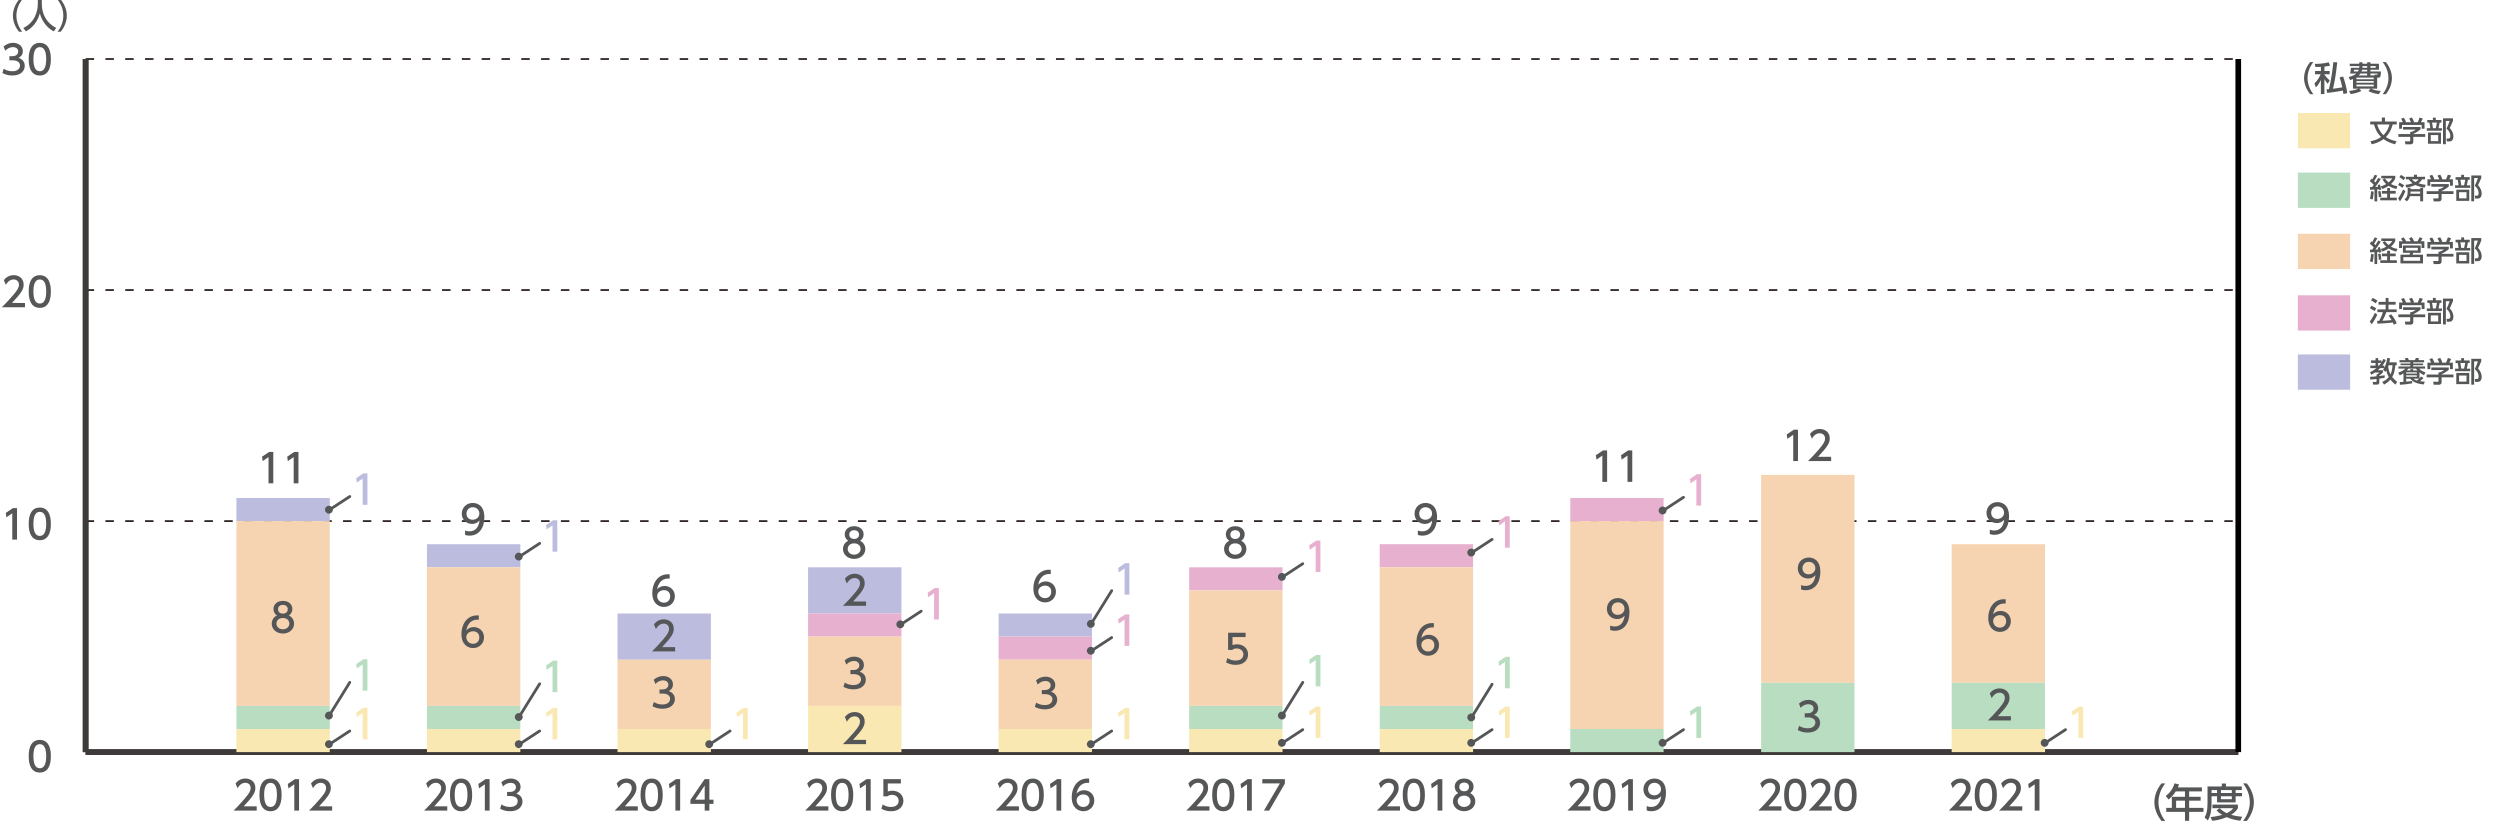 <?xml version="1.0" encoding="utf-8"?>
<!-- Generator: Adobe Illustrator 27.7.0, SVG Export Plug-In . SVG Version: 6.00 Build 0)  -->
<svg version="1.1" id="レイヤー_1" xmlns="http://www.w3.org/2000/svg" xmlns:xlink="http://www.w3.org/1999/xlink" x="0px"
	 y="0px" width="913.13px" height="300px" viewBox="0 0 913.13 300" style="enable-background:new 0 0 913.13 300;"
	 xml:space="preserve">
<style type="text/css">
	.st0{fill:#555657;}
	.st1{fill-rule:evenodd;clip-rule:evenodd;fill:none;stroke:#3E3A39;stroke-width:2.067;stroke-miterlimit:10;}
	
		.st2{fill-rule:evenodd;clip-rule:evenodd;fill:none;stroke:#231815;stroke-width:0.62;stroke-miterlimit:10;stroke-dasharray:3.1,4.133;}
	.st3{fill:none;stroke:#000000;stroke-width:2.067;stroke-miterlimit:10;}
	.st4{fill:#BBBCDE;}
	.st5{fill:#E7B0CF;}
	.st6{fill:#F6D4B1;}
	.st7{fill:#B9DDC0;}
	.st8{fill:#F9E8B1;}
	.st9{fill:none;stroke:#555657;stroke-width:1.033;stroke-linecap:round;stroke-linejoin:round;stroke-miterlimit:10;}
</style>
<g>
	<path class="st0" d="M789.48,299.85c-2.45-3.07-2.59-5.95-2.59-6.86c0-0.91,0.14-3.79,2.59-6.86h1.38
		c-1.55,1.97-2.48,4.36-2.48,6.86c0,2.5,0.94,4.89,2.48,6.86H789.48z"/>
	<path class="st0" d="M804.25,287.6v1.46h-4.66v1.97h4.2v1.42h-4.2v2.62h5.23v1.46h-5.23v3.26h-1.52v-3.26h-6.85v-1.46h2.05v-4.04
		h4.79v-1.97h-3.36c-1.03,1.61-1.88,2.35-2.63,2.97l-1.03-1.29c1.56-1.19,2.65-2.68,3.21-4.63l1.65,0.41
		c-0.19,0.56-0.28,0.75-0.42,1.08H804.25z M798.07,292.45h-3.24v2.62h3.24V292.45z"/>
	<path class="st0" d="M806.31,287.25h5.21v-1.07h1.52v1.07h5.79v1.33h-2.26v1.07h2.34v1.19h-2.34v2.23h-6.79v-2.23h-2v2.63
		c0,2.22-0.3,4.53-1.38,6.2l-1.19-1.13c0.87-1.27,1.09-3.2,1.09-5.09V287.25z M810.78,295.2c0.42,0.42,1.16,1.17,2.55,1.81
		c1.53-0.74,2.03-1.39,2.34-1.82h-7.56v-1.3h9.29v1.3c-0.22,0.38-0.78,1.36-2.46,2.43c1.25,0.36,2.43,0.57,4.02,0.71l-0.67,1.43
		c-0.7-0.07-2.72-0.3-4.98-1.29c-2.2,0.95-4.11,1.2-5.3,1.32l-0.59-1.35c0.8-0.09,2.23-0.22,4.23-0.81
		c-1.33-0.81-1.84-1.39-2.07-1.67L810.78,295.2z M807.79,288.58v1.07h2v-1.07H807.79z M811.2,288.58v1.07h3.98v-1.07H811.2z
		 M811.2,290.84v1.07h3.98v-1.07H811.2z"/>
	<path class="st0" d="M819.27,299.85c1.55-1.95,2.48-4.36,2.48-6.86c0-2.5-0.93-4.91-2.48-6.86h1.38c2.34,2.92,2.59,5.75,2.59,6.86
		c0,1.12-0.25,3.94-2.59,6.86H819.27z"/>
</g>
<g>
	<g>
		<path class="st0" d="M10.48,276.2c0-1.11,0-5.96,4.05-5.96c4.05,0,4.05,4.86,4.05,5.96c0,1.11,0,5.98-4.05,5.98
			C10.48,282.18,10.48,277.31,10.48,276.2z M16.87,276.2c0-2.21-0.42-4.4-2.33-4.4c-1.91,0-2.33,2.2-2.33,4.4
			c0,2.33,0.48,4.41,2.33,4.41C16.45,280.61,16.87,278.39,16.87,276.2z"/>
	</g>
	<g>
		<path class="st0" d="M4.7,185.6h1.52v11.48H4.48v-9.6l-2.14,1.48l-0.23-1.61L4.7,185.6z"/>
		<path class="st0" d="M10.48,191.34c0-1.11,0-5.96,4.05-5.96c4.05,0,4.05,4.86,4.05,5.96c0,1.11,0,5.98-4.05,5.98
			C10.48,197.31,10.48,192.45,10.48,191.34z M16.87,191.34c0-2.21-0.42-4.4-2.33-4.4c-1.91,0-2.33,2.2-2.33,4.4
			c0,2.33,0.48,4.41,2.33,4.41C16.45,195.75,16.87,193.52,16.87,191.34z"/>
	</g>
	<g>
		<path class="st0" d="M9.13,110.66v1.56H0.68c1.26-1.26,2.59-2.62,4.07-4.36c1.75-2.05,2.17-2.91,2.17-3.88
			c0-1.13-0.78-1.91-1.95-1.91c-1.71,0-2.56,1.52-2.84,1.98l-0.72-1.72c0.9-1.19,2.11-1.82,3.6-1.82c1.64,0,3.63,0.94,3.63,3.43
			c0,1.64-0.68,2.9-4.26,6.72H9.13z"/>
		<path class="st0" d="M10.48,106.47c0-1.12,0-5.96,4.05-5.96c4.05,0,4.05,4.86,4.05,5.96c0,1.11,0,5.98-4.05,5.98
			C10.48,112.45,10.48,107.59,10.48,106.47z M16.87,106.47c0-2.22-0.42-4.4-2.33-4.4c-1.91,0-2.33,2.2-2.33,4.4
			c0,2.33,0.48,4.41,2.33,4.41C16.45,110.89,16.87,108.66,16.87,106.47z"/>
	</g>
	<g>
		<path class="st0" d="M1.36,25.11c0.93,0.62,2.04,0.91,3.16,0.91c2.06,0,2.79-1.13,2.79-2.11c0-1.01-0.84-1.88-2.74-1.88H3.43
			v-1.51h1.1c1.56,0,2.13-0.94,2.13-1.71c0-1.1-0.97-1.61-1.91-1.61c-1.09,0-2.1,0.52-2.82,1.33L1.3,16.99
			c1.1-0.97,2.36-1.35,3.46-1.35c1.9,0,3.58,1.11,3.58,3.05c0,1.62-1.14,2.21-1.56,2.43c0.59,0.23,2.26,0.87,2.26,2.94
			c0,1.55-1.16,3.52-4.52,3.52c-1.51,0-2.62-0.36-3.65-0.91L1.36,25.11z"/>
		<path class="st0" d="M10.48,21.61c0-1.12,0-5.96,4.05-5.96c4.05,0,4.05,4.86,4.05,5.96c0,1.11,0,5.98-4.05,5.98
			C10.48,27.59,10.48,22.72,10.48,21.61z M16.87,21.61c0-2.22-0.42-4.4-2.33-4.4c-1.91,0-2.33,2.2-2.33,4.4
			c0,2.33,0.48,4.41,2.33,4.41C16.45,26.02,16.87,23.79,16.87,21.61z"/>
	</g>
	<line class="st1" x1="31.27" y1="274.71" x2="31.27" y2="21.56"/>
	<g>
		<g>
			<line class="st1" x1="31.27" y1="274.71" x2="817.53" y2="274.71"/>
			<line class="st2" x1="31.27" y1="190.33" x2="817.53" y2="190.33"/>
			<line class="st2" x1="31.27" y1="105.94" x2="817.53" y2="105.94"/>
			<line class="st2" x1="31.27" y1="21.56" x2="817.53" y2="21.56"/>
		</g>
	</g>
</g>
<g>
	<line class="st1" x1="31.27" y1="274.71" x2="817.53" y2="274.71"/>
	<g>
		<g>
			<line class="st1" x1="31.27" y1="274.71" x2="31.27" y2="21.56"/>
			<line class="st3" x1="817.53" y1="274.71" x2="817.53" y2="21.56"/>
		</g>
	</g>
</g>
<g>
	<g>
		<g>
			<path class="st0" d="M511.36,294.51v1.56h-8.45c1.26-1.26,2.59-2.62,4.07-4.36c1.75-2.05,2.17-2.91,2.17-3.88
				c0-1.13-0.78-1.91-1.95-1.91c-1.71,0-2.56,1.52-2.84,1.98l-0.72-1.72c0.9-1.19,2.11-1.82,3.6-1.82c1.64,0,3.63,0.94,3.63,3.43
				c0,1.64-0.68,2.9-4.26,6.72H511.36z"/>
			<path class="st0" d="M512.35,290.33c0-1.12,0-5.96,4.05-5.96c4.05,0,4.05,4.86,4.05,5.96c0,1.11,0,5.98-4.05,5.98
				C512.35,296.3,512.35,291.44,512.35,290.33z M518.73,290.33c0-2.22-0.42-4.4-2.33-4.4c-1.91,0-2.33,2.2-2.33,4.4
				c0,2.33,0.48,4.41,2.33,4.41C518.31,294.74,518.73,292.51,518.73,290.33z"/>
			<path class="st0" d="M525.3,284.59h1.52v11.48h-1.74v-9.6l-2.14,1.48l-0.23-1.61L525.3,284.59z"/>
			<path class="st0" d="M538.86,292.7c0,2.11-1.85,3.6-4.08,3.6c-2.23,0-4.08-1.49-4.08-3.6c0-1.58,0.98-2.58,1.9-3.03
				c-0.85-0.52-1.26-1.45-1.26-2.33c0-1.71,1.35-2.98,3.44-2.98c2.08,0,3.45,1.27,3.45,2.98c0,0.88-0.4,1.81-1.26,2.33
				C537.87,290.12,538.86,291.12,538.86,292.7z M537.14,292.67c0-0.84-0.58-2.05-2.36-2.05c-1.77,0-2.36,1.2-2.36,2.05
				c0,1.14,0.98,2.07,2.36,2.07C536.15,294.74,537.14,293.81,537.14,292.67z M536.56,287.42c0-1.07-0.85-1.61-1.78-1.61
				c-0.93,0-1.78,0.55-1.78,1.59c0,0.69,0.41,1.61,1.78,1.61C536.14,289.01,536.56,288.1,536.56,287.42z"/>
		</g>
		<g>
			<path class="st0" d="M441.76,294.51v1.56h-8.45c1.26-1.26,2.59-2.62,4.07-4.36c1.75-2.05,2.17-2.91,2.17-3.88
				c0-1.13-0.78-1.91-1.95-1.91c-1.71,0-2.56,1.52-2.84,1.98l-0.72-1.72c0.9-1.19,2.11-1.82,3.6-1.82c1.64,0,3.63,0.94,3.63,3.43
				c0,1.64-0.68,2.9-4.26,6.72H441.76z"/>
			<path class="st0" d="M442.75,290.33c0-1.12,0-5.96,4.05-5.96c4.05,0,4.05,4.86,4.05,5.96c0,1.11,0,5.98-4.05,5.98
				C442.75,296.3,442.75,291.44,442.75,290.33z M449.14,290.33c0-2.22-0.42-4.4-2.33-4.4c-1.91,0-2.33,2.2-2.33,4.4
				c0,2.33,0.48,4.41,2.33,4.41C448.72,294.74,449.14,292.51,449.14,290.33z"/>
			<path class="st0" d="M455.7,284.59h1.52v11.48h-1.74v-9.6l-2.14,1.48l-0.23-1.61L455.7,284.59z"/>
			<path class="st0" d="M469.3,284.59v1.62l-5.73,9.86h-1.92l5.82-9.92h-6.41v-1.56H469.3z"/>
		</g>
		<g>
			<path class="st0" d="M372.16,294.51v1.56h-8.45c1.26-1.26,2.59-2.62,4.07-4.36c1.75-2.05,2.17-2.91,2.17-3.88
				c0-1.13-0.78-1.91-1.95-1.91c-1.71,0-2.56,1.52-2.84,1.98l-0.72-1.72c0.9-1.19,2.11-1.82,3.6-1.82c1.64,0,3.63,0.94,3.63,3.43
				c0,1.64-0.68,2.9-4.26,6.72H372.16z"/>
			<path class="st0" d="M373.15,290.33c0-1.12,0-5.96,4.05-5.96c4.05,0,4.05,4.86,4.05,5.96c0,1.11,0,5.98-4.05,5.98
				C373.15,296.3,373.15,291.44,373.15,290.33z M379.54,290.33c0-2.22-0.42-4.4-2.33-4.4c-1.91,0-2.33,2.2-2.33,4.4
				c0,2.33,0.48,4.41,2.33,4.41C379.12,294.74,379.54,292.51,379.54,290.33z"/>
			<path class="st0" d="M386.1,284.59h1.52v11.48h-1.74v-9.6l-2.14,1.48l-0.23-1.61L386.1,284.59z"/>
			<path class="st0" d="M397.81,285.95c-0.33-0.02-0.36-0.03-0.51-0.03c-2.43,0-3.63,1.69-4.1,3.94c0.58-0.64,1.45-1.23,2.75-1.23
				c1.93,0,3.75,1.42,3.75,3.75c0,2.29-1.78,3.92-3.98,3.92c-1.84,0-4.27-1.17-4.27-5.18c0-3.17,1.77-6.76,5.78-6.76
				c0.2,0,0.33,0,0.58,0.03V285.95z M395.72,290.17c-1.12,0-2.49,0.71-2.49,2.16c0,1.2,0.94,2.42,2.45,2.42c1.49,0,2.3-1.1,2.3-2.29
				C397.98,290.43,396.35,290.17,395.72,290.17z"/>
		</g>
		<g>
			<path class="st0" d="M302.56,294.51v1.56h-8.45c1.26-1.26,2.59-2.62,4.07-4.36c1.75-2.05,2.17-2.91,2.17-3.88
				c0-1.13-0.78-1.91-1.95-1.91c-1.71,0-2.56,1.52-2.84,1.98l-0.72-1.72c0.9-1.19,2.11-1.82,3.6-1.82c1.64,0,3.63,0.94,3.63,3.43
				c0,1.64-0.68,2.9-4.26,6.72H302.56z"/>
			<path class="st0" d="M303.55,290.33c0-1.12,0-5.96,4.05-5.96c4.05,0,4.05,4.86,4.05,5.96c0,1.11,0,5.98-4.05,5.98
				C303.55,296.3,303.55,291.44,303.55,290.33z M309.94,290.33c0-2.22-0.42-4.4-2.33-4.4c-1.91,0-2.33,2.2-2.33,4.4
				c0,2.33,0.48,4.41,2.33,4.41C309.52,294.74,309.94,292.51,309.94,290.33z"/>
			<path class="st0" d="M316.5,284.59h1.52v11.48h-1.74v-9.6l-2.14,1.48l-0.23-1.61L316.5,284.59z"/>
			<path class="st0" d="M329.06,286.16h-4.79v2.94c0.36-0.13,0.82-0.29,1.65-0.29c2.46,0,4.05,1.64,4.05,3.69
				c0,1.81-1.3,3.81-4.53,3.81c-1.27,0-2.39-0.29-3.52-0.9l0.48-1.58c0.93,0.62,1.91,0.91,3.02,0.91c2.22,0,2.82-1.3,2.82-2.26
				c0-1.35-1.1-2.16-2.45-2.16c-0.59,0-1.2,0.16-1.65,0.55h-1.49v-6.28h6.4V286.16z"/>
		</g>
		<g>
			<path class="st0" d="M232.96,294.51v1.56h-8.45c1.26-1.26,2.59-2.62,4.07-4.36c1.75-2.05,2.17-2.91,2.17-3.88
				c0-1.13-0.78-1.91-1.95-1.91c-1.71,0-2.56,1.52-2.84,1.98l-0.72-1.72c0.9-1.19,2.11-1.82,3.6-1.82c1.64,0,3.63,0.94,3.63,3.43
				c0,1.64-0.68,2.9-4.26,6.72H232.96z"/>
			<path class="st0" d="M233.96,290.33c0-1.12,0-5.96,4.05-5.96c4.05,0,4.05,4.86,4.05,5.96c0,1.11,0,5.98-4.05,5.98
				C233.96,296.3,233.96,291.44,233.96,290.33z M240.34,290.33c0-2.22-0.42-4.4-2.33-4.4c-1.91,0-2.33,2.2-2.33,4.4
				c0,2.33,0.48,4.41,2.33,4.41C239.92,294.74,240.34,292.51,240.34,290.33z"/>
			<path class="st0" d="M246.91,284.59h1.52v11.48h-1.74v-9.6l-2.14,1.48l-0.23-1.61L246.91,284.59z"/>
			<path class="st0" d="M257.39,296.07v-2.46h-5.21v-1.46l5.17-7.56h1.75v7.5h1.51v1.52h-1.51v2.46H257.39z M253.92,292.09h3.47
				v-5.15L253.92,292.09z"/>
		</g>
		<g>
			<path class="st0" d="M163.36,294.51v1.56h-8.45c1.26-1.26,2.59-2.62,4.07-4.36c1.75-2.05,2.17-2.91,2.17-3.88
				c0-1.13-0.78-1.91-1.95-1.91c-1.71,0-2.56,1.52-2.84,1.98l-0.72-1.72c0.9-1.19,2.11-1.82,3.6-1.82c1.64,0,3.63,0.94,3.63,3.43
				c0,1.64-0.68,2.9-4.26,6.72H163.36z"/>
			<path class="st0" d="M164.36,290.33c0-1.12,0-5.96,4.05-5.96c4.05,0,4.05,4.86,4.05,5.96c0,1.11,0,5.98-4.05,5.98
				C164.36,296.3,164.36,291.44,164.36,290.33z M170.74,290.33c0-2.22-0.42-4.4-2.33-4.4c-1.91,0-2.33,2.2-2.33,4.4
				c0,2.33,0.48,4.41,2.33,4.41C170.32,294.74,170.74,292.51,170.74,290.33z"/>
			<path class="st0" d="M177.31,284.59h1.52v11.48h-1.74v-9.6l-2.14,1.48l-0.23-1.61L177.31,284.59z"/>
			<path class="st0" d="M183.15,293.83c0.93,0.62,2.04,0.91,3.16,0.91c2.06,0,2.79-1.13,2.79-2.11c0-1.01-0.84-1.88-2.74-1.88h-1.14
				v-1.5h1.1c1.56,0,2.13-0.94,2.13-1.71c0-1.1-0.97-1.61-1.91-1.61c-1.09,0-2.1,0.52-2.82,1.33l-0.62-1.55
				c1.1-0.97,2.36-1.35,3.46-1.35c1.9,0,3.58,1.11,3.58,3.05c0,1.62-1.14,2.21-1.56,2.43c0.59,0.23,2.26,0.87,2.26,2.94
				c0,1.55-1.16,3.52-4.52,3.52c-1.51,0-2.62-0.36-3.65-0.91L183.15,293.83z"/>
		</g>
		<g>
			<path class="st0" d="M93.76,294.51v1.56h-8.45c1.26-1.26,2.59-2.62,4.07-4.36c1.75-2.05,2.17-2.91,2.17-3.88
				c0-1.13-0.78-1.91-1.95-1.91c-1.71,0-2.56,1.52-2.84,1.98l-0.72-1.72c0.9-1.19,2.11-1.82,3.6-1.82c1.64,0,3.63,0.94,3.63,3.43
				c0,1.64-0.68,2.9-4.26,6.72H93.76z"/>
			<path class="st0" d="M94.76,290.33c0-1.12,0-5.96,4.05-5.96c4.05,0,4.05,4.86,4.05,5.96c0,1.11,0,5.98-4.05,5.98
				C94.76,296.3,94.76,291.44,94.76,290.33z M101.14,290.33c0-2.22-0.42-4.4-2.33-4.4c-1.91,0-2.33,2.2-2.33,4.4
				c0,2.33,0.48,4.41,2.33,4.41C100.72,294.74,101.14,292.51,101.14,290.33z"/>
			<path class="st0" d="M107.71,284.59h1.52v11.48h-1.74v-9.6l-2.14,1.48l-0.23-1.61L107.71,284.59z"/>
			<path class="st0" d="M121.32,294.51v1.56h-8.45c1.26-1.26,2.59-2.62,4.07-4.36c1.75-2.05,2.17-2.91,2.17-3.88
				c0-1.13-0.78-1.91-1.95-1.91c-1.71,0-2.56,1.52-2.84,1.98l-0.72-1.72c0.9-1.19,2.11-1.82,3.6-1.82c1.64,0,3.63,0.94,3.63,3.43
				c0,1.64-0.68,2.9-4.26,6.72H121.32z"/>
		</g>
		<g>
			<path class="st0" d="M720.27,294.51v1.56h-8.45c1.26-1.26,2.59-2.62,4.07-4.36c1.75-2.05,2.17-2.91,2.17-3.88
				c0-1.13-0.78-1.91-1.95-1.91c-1.71,0-2.56,1.52-2.84,1.98l-0.72-1.72c0.9-1.19,2.11-1.82,3.6-1.82c1.64,0,3.63,0.94,3.63,3.43
				c0,1.64-0.68,2.9-4.25,6.72H720.27z"/>
			<path class="st0" d="M721.26,290.33c0-1.12,0-5.96,4.05-5.96c4.05,0,4.05,4.86,4.05,5.96c0,1.11,0,5.98-4.05,5.98
				C721.26,296.3,721.26,291.44,721.26,290.33z M727.64,290.33c0-2.22-0.42-4.4-2.33-4.4c-1.91,0-2.33,2.2-2.33,4.4
				c0,2.33,0.48,4.41,2.33,4.41C727.22,294.74,727.64,292.51,727.64,290.33z"/>
			<path class="st0" d="M738.64,294.51v1.56h-8.45c1.26-1.26,2.59-2.62,4.07-4.36c1.75-2.05,2.17-2.91,2.17-3.88
				c0-1.13-0.78-1.91-1.95-1.91c-1.71,0-2.56,1.52-2.84,1.98l-0.72-1.72c0.9-1.19,2.11-1.82,3.6-1.82c1.63,0,3.63,0.94,3.63,3.43
				c0,1.64-0.68,2.9-4.26,6.72H738.64z"/>
			<path class="st0" d="M743.4,284.59h1.52v11.48h-1.74v-9.6l-2.14,1.48l-0.23-1.61L743.4,284.59z"/>
		</g>
	</g>
</g>
<g>
	<g>
		<g>
			<path class="st0" d="M6.93,11.59C4.83,8.97,4.71,6.5,4.71,5.72s0.13-3.25,2.22-5.88h1.18C6.78,1.53,5.99,3.58,5.99,5.72
				c0,2.14,0.81,4.19,2.12,5.87H6.93z"/>
			<path class="st0" d="M13.83-0.07h1.45v1.52c0,2.41,0.76,6.45,5.24,8.75l-0.86,1.26c-2.28-1.14-4.26-3.46-5.12-6.59
				c-0.77,2.97-2.63,5.32-5.09,6.59l-0.92-1.24c1.81-0.88,3.32-2.29,4.2-4.12c0.67-1.37,1.09-3.1,1.09-4.61V-0.07z"/>
			<path class="st0" d="M21.01,11.59c1.33-1.67,2.12-3.73,2.12-5.87c0-2.15-0.79-4.2-2.12-5.88h1.18c2.01,2.5,2.22,4.92,2.22,5.88
				s-0.21,3.37-2.22,5.87H21.01z"/>
		</g>
	</g>
</g>
<rect x="839.3" y="129.46" class="st4" width="19.09" height="12.89"/>
<g>
	<path class="st0" d="M870.11,139.49c0.39-0.18,1.56-0.68,2.41-1.76c-0.66-1.17-0.84-2.03-0.92-2.44c-0.12,0.2-0.17,0.28-0.33,0.53
		l-0.84-0.79c0.17-0.23,0.24-0.33,0.36-0.56h-1.45c-0.17,0.17-0.36,0.38-0.79,0.74h1.81v0.87c-0.54,0.52-0.84,0.74-1.31,1.05v0.2
		c0.22-0.03,1.87-0.24,1.96-0.26v0.91c-0.43,0.08-0.85,0.17-1.96,0.32v1.41c0,0.34-0.22,0.77-0.71,0.77h-1.54l-0.2-0.99h1.18
		c0.13,0,0.27-0.02,0.27-0.24v-0.82c-0.89,0.1-1.62,0.17-2.29,0.22l-0.08-1.01c0.7-0.04,1.39-0.07,2.37-0.2v-0.72h0.29
		c0.22-0.14,0.59-0.47,0.71-0.64h-1.62c-0.62,0.42-0.95,0.61-1.31,0.81l-0.47-0.92c0.45-0.22,1.25-0.61,2.32-1.5h-2.2v-0.94h1.9
		v-0.97h-1.64v-0.93h1.64v-0.83h0.96v0.83h1.2v0.76c0.32-0.48,0.51-0.88,0.69-1.29l0.92,0.41c-0.19,0.39-0.51,1.08-1.26,2.02h0.68
		v0.83c0.62-1.12,0.93-2.56,1.09-3.61l1.02,0.1c-0.04,0.37-0.1,0.83-0.24,1.49h2.66v1.08h-0.51c-0.11,1.5-0.36,3.01-1.13,4.3
		c0.54,0.66,1.12,1.18,1.81,1.76l-0.61,1c-0.34-0.26-1.09-0.82-1.85-1.84c-0.9,1.03-1.8,1.54-2.32,1.84L870.11,139.49z
		 M868.63,132.56v0.97h0.31c0.2-0.22,0.43-0.5,0.77-0.97H868.63z M872.45,133.41c-0.08,0.25-0.1,0.31-0.15,0.44
		c0.1,1.03,0.34,2.03,0.83,2.93c0.49-1.06,0.67-2.2,0.74-3.36H872.45z"/>
	<path class="st0" d="M877.84,136.38c-0.57,0.37-0.96,0.57-1.3,0.73l-0.59-0.98c1.73-0.62,2.27-1.17,2.58-1.49h-2.48v-0.78h4.33
		v-0.46h-3.58v-0.62h3.58v-0.45h-3.96v-0.78h2.25c-0.04-0.1-0.29-0.57-0.34-0.67l1.14-0.17c0.1,0.2,0.29,0.61,0.37,0.84h2.21
		c0.15-0.25,0.31-0.63,0.38-0.85l1.19,0.18c-0.09,0.25-0.26,0.55-0.33,0.67h2.12v0.78h-3.98v0.45h3.61v0.62h-3.61v0.46h4.34v0.78
		h-2.15c0.29,0.33,0.72,0.82,2.3,1.41l-0.55,0.99c-0.27-0.13-0.94-0.46-1.65-1.06v2.22c0.26-0.27,0.4-0.45,0.58-0.68l0.89,0.56
		c-0.63,0.67-1.17,1.08-1.28,1.17c0.76,0.1,1.3,0.14,1.76,0.17l-0.42,1.02c-2.63-0.32-3.85-0.89-4.91-2.14h-1.48v1.09
		c1.25-0.1,1.79-0.19,2.19-0.25v0.87c-1.16,0.24-3.27,0.48-4.45,0.53l-0.1-0.98c0.29-0.01,0.94-0.04,1.37-0.08V136.38z
		 M878.83,135.99v0.47h3.93v-0.47H878.83z M878.83,137.09v0.52h3.93v-0.52H878.83z M880.41,135.31v-0.52h0.99v0.52h1.57
		c-0.25-0.28-0.38-0.44-0.55-0.66h-2.78c-0.12,0.2-0.22,0.34-0.51,0.66H880.41z M881.53,138.31c0.29,0.26,0.52,0.47,1.25,0.7
		c0.53-0.41,0.7-0.59,0.82-0.7H881.53z"/>
	<path class="st0" d="M894.43,134.21v0.86c-0.59,0.53-1.82,1.32-2.64,1.65v0.08h4.35v1.02h-4.35v1.85c0,0.74-0.74,0.86-0.85,0.86
		h-2.03l-0.2-1.1h1.67c0.29,0,0.29-0.15,0.29-0.33v-1.28h-4.33v-1.02h4.33V136h0.45c0.35-0.12,1.07-0.4,1.53-0.82h-4.6v-0.97H894.43
		z M887.97,132.45c-0.22-0.56-0.48-1.03-0.62-1.27l1-0.37c0.28,0.39,0.6,1,0.78,1.55l-0.24,0.09h2.07c-0.26-0.6-0.46-0.95-0.7-1.33
		l1.02-0.39c0.22,0.33,0.62,1.1,0.79,1.61l-0.34,0.12h1.68c0.12-0.24,0.28-0.55,0.68-1.7l1.19,0.35c-0.24,0.55-0.37,0.82-0.68,1.35
		h1.31v2.37h-1.05v-1.38h-7.19v1.38h-1.04v-2.37H887.97z"/>
	<path class="st0" d="M898.96,131.66v-0.86h1.04v0.86h2.06v0.94h-0.65c-0.08,0.58-0.26,1.43-0.42,2.05h1.26v0.94h-5.53v-0.94h1.26
		c-0.04-0.73-0.16-1.49-0.3-2.05h-0.78v-0.94H898.96z M901.9,140.31h-4.74v-4.09h4.74V140.31z M900.9,137.17h-2.72v2.22h2.72V137.17
		z M900.01,134.64c0.22-0.79,0.36-1.75,0.41-2.05h-1.78c0.16,0.72,0.25,1.21,0.33,2.05H900.01z M902.64,140.49v-9.44h3.65v0.88
		c-0.52,1.28-0.58,1.42-1.18,2.66c1.02,1.09,1.33,2.2,1.33,3.1c0,0.61-0.19,1.15-0.52,1.47c-0.26,0.26-0.6,0.34-1.14,0.34h-0.73
		l-0.13-1.06h0.67c0.3,0,0.74-0.04,0.74-0.91c0-1.08-0.58-2.04-1.42-2.72c0.41-0.8,0.91-2.03,1.15-2.82h-1.38v8.5H902.64z"/>
</g>
<rect x="839.3" y="107.85" class="st5" width="19.09" height="12.89"/>
<g>
	<path class="st0" d="M868.31,114.92c-0.43,1.01-1.31,2.59-2.06,3.53l-0.7-1.03c0.46-0.54,0.91-1.1,1.89-3.16L868.31,114.92z
		 M866.13,111.66c0.8,0.36,1.28,0.64,1.81,0.98l-0.64,0.96c-0.54-0.4-1.08-0.72-1.7-1L866.13,111.66z M866.62,108.82
		c0.42,0.18,1.4,0.72,1.77,1l-0.68,0.97c-0.49-0.38-0.61-0.46-1.68-1.09L866.62,108.82z M871.62,114.01
		c-0.39,1.18-0.8,2.03-1.43,3.13c1.19-0.04,1.66-0.05,3.33-0.22c-0.4-0.71-0.85-1.31-1.08-1.6l0.94-0.53
		c0.97,1.11,1.68,2.47,2.03,3.3l-1.08,0.5c-0.13-0.31-0.23-0.53-0.36-0.81c-1.5,0.25-4.45,0.4-5.6,0.44l-0.16-1.02
		c0.15,0,0.7-0.02,0.79-0.02c0.68-1.25,1.05-2.09,1.34-3.18h-1.98v-0.99h3v-1.74h-2.59v-1h2.59v-1.46h1.04v1.46h2.6v1h-2.6v1.74
		h2.99v0.99H871.62z"/>
	<path class="st0" d="M884.1,112.24v0.86c-0.59,0.53-1.82,1.32-2.64,1.65v0.08h4.35v1.02h-4.35v1.85c0,0.74-0.74,0.86-0.85,0.86
		h-2.03l-0.2-1.1h1.67c0.29,0,0.29-0.15,0.29-0.33v-1.28h-4.33v-1.02h4.33v-0.81h0.45c0.35-0.12,1.07-0.4,1.53-0.82h-4.6v-0.97
		H884.1z M877.63,110.48c-0.22-0.56-0.48-1.03-0.62-1.27l1-0.37c0.28,0.39,0.6,1,0.78,1.55l-0.24,0.09h2.07
		c-0.26-0.6-0.46-0.95-0.7-1.33l1.02-0.39c0.22,0.33,0.62,1.1,0.79,1.61l-0.34,0.12h1.68c0.12-0.24,0.28-0.55,0.68-1.7l1.19,0.35
		c-0.24,0.55-0.37,0.82-0.68,1.35h1.31v2.37h-1.05v-1.38h-7.19v1.38h-1.04v-2.37H877.63z"/>
	<path class="st0" d="M888.63,109.68v-0.86h1.04v0.86h2.06v0.94h-0.65c-0.08,0.58-0.26,1.43-0.42,2.05h1.26v0.94h-5.53v-0.94h1.26
		c-0.04-0.73-0.16-1.49-0.3-2.05h-0.78v-0.94H888.63z M891.57,118.34h-4.74v-4.09h4.74V118.34z M890.56,115.19h-2.72v2.22h2.72
		V115.19z M889.67,112.67c0.22-0.79,0.36-1.75,0.41-2.05h-1.78c0.16,0.72,0.25,1.21,0.33,2.05H889.67z M892.31,118.51v-9.44h3.65
		v0.88c-0.52,1.28-0.58,1.42-1.18,2.66c1.02,1.09,1.33,2.2,1.33,3.1c0,0.61-0.19,1.15-0.52,1.47c-0.26,0.26-0.6,0.34-1.14,0.34
		h-0.73l-0.13-1.06h0.67c0.3,0,0.74-0.04,0.74-0.91c0-1.08-0.58-2.04-1.42-2.72c0.41-0.8,0.91-2.03,1.15-2.82h-1.38v8.5H892.31z"/>
</g>
<rect x="839.3" y="85.38" class="st6" width="19.09" height="12.89"/>
<g>
	<path class="st0" d="M865.61,91.2c0.26,0,0.31,0,0.81-0.01c0.21-0.25,0.43-0.57,0.6-0.8c-0.74-0.85-1.15-1.13-1.45-1.32l0.54-0.92
		c0.17,0.13,0.22,0.17,0.33,0.26c0.11-0.17,0.55-0.85,0.93-1.72l0.95,0.34c-0.26,0.51-0.64,1.25-1.17,2c0.3,0.28,0.4,0.4,0.48,0.49
		c0.4-0.61,0.61-0.92,1.04-1.69l0.92,0.44c-0.52,0.85-1.61,2.41-1.99,2.88l1.03-0.04c-0.1-0.37-0.12-0.42-0.19-0.61l0.79-0.29
		c0.21,0.54,0.42,1.22,0.54,1.85l-0.88,0.28c-0.02-0.17-0.03-0.24-0.05-0.37c-0.13,0.01-0.47,0.04-0.56,0.05v4.42h-1v-4.35
		c-0.53,0.04-1.32,0.09-1.59,0.11L865.61,91.2z M866.99,92.86c-0.02,0.36-0.09,1.77-0.4,2.9l-0.97-0.31
		c0.27-0.91,0.35-1.59,0.43-2.74L866.99,92.86z M869.45,92.6c0.19,0.68,0.29,1.29,0.33,2.19l-0.91,0.14
		c-0.01-0.59-0.11-1.49-0.27-2.12L869.45,92.6z M875.03,92.6v1.01h-2.06v1.46h2.48v0.97h-6.05v-0.97h2.51v-1.46h-1.93V92.6h1.93
		v-1.02h1.05v1.02H875.03z M871.12,88.05c0.23,0.33,0.57,0.83,1.32,1.45c0.83-0.69,1.1-1.12,1.32-1.47h-3.98V87.1h5.1v0.93
		c-0.13,0.32-0.48,1.08-1.57,2.06c1.09,0.63,1.91,0.75,2.33,0.81l-0.36,1.02c-1.46-0.38-2.27-0.8-2.84-1.15
		c-0.99,0.67-1.82,0.96-2.33,1.14l-0.52-0.96c0.37-0.1,1-0.28,1.95-0.84c-0.55-0.51-0.92-1.01-1.31-1.64L871.12,88.05z"/>
	<path class="st0" d="M880.55,88.12c-0.06-0.11-0.34-0.63-0.64-1.07l0.99-0.45c0.45,0.7,0.61,0.98,0.85,1.52H883
		c0.36-0.57,0.55-0.96,0.75-1.47l1.07,0.38c-0.21,0.45-0.53,0.93-0.64,1.09h1.33v2.46h-1.03v-1.52h-7.15v1.52h-1.07v-2.46h1.36
		c-0.34-0.53-0.55-0.82-0.65-0.96l0.97-0.47c0.22,0.29,0.52,0.69,0.92,1.44H880.55z M884.15,92.33h-2.71l-0.24,0.68h3.81v3.19h-8.24
		v-3.19h3.3c0.11-0.22,0.21-0.43,0.26-0.68h-2.66v-2.67h6.49V92.33z M883.95,93.92h-6.13v1.33h6.13V93.92z M883.12,90.5h-4.41v0.99
		h4.41V90.5z"/>
	<path class="st0" d="M894.43,90.13v0.86c-0.59,0.53-1.82,1.32-2.64,1.65v0.08h4.35v1.01h-4.35v1.85c0,0.74-0.74,0.86-0.85,0.86
		h-2.03l-0.2-1.1h1.67c0.29,0,0.29-0.14,0.29-0.33v-1.28h-4.33v-1.01h4.33v-0.81h0.45c0.35-0.11,1.07-0.4,1.53-0.82h-4.6v-0.97
		H894.43z M887.97,88.37c-0.22-0.56-0.48-1.02-0.62-1.27l1-0.37c0.28,0.39,0.6,1,0.78,1.55l-0.24,0.09h2.07
		c-0.26-0.6-0.46-0.95-0.7-1.33l1.02-0.39c0.22,0.33,0.62,1.1,0.79,1.61l-0.34,0.11h1.68c0.12-0.24,0.28-0.55,0.68-1.7l1.19,0.35
		c-0.24,0.55-0.37,0.82-0.68,1.34h1.31v2.37h-1.05v-1.39h-7.19v1.39h-1.04v-2.37H887.97z"/>
	<path class="st0" d="M898.96,87.57v-0.86h1.04v0.86h2.06v0.94h-0.65c-0.08,0.58-0.26,1.43-0.42,2.05h1.26v0.94h-5.53v-0.94h1.26
		c-0.04-0.73-0.16-1.49-0.3-2.05h-0.78v-0.94H898.96z M901.9,96.23h-4.74v-4.08h4.74V96.23z M900.9,93.08h-2.72v2.22h2.72V93.08z
		 M900.01,90.56c0.22-0.79,0.36-1.75,0.41-2.05h-1.78c0.16,0.72,0.25,1.21,0.33,2.05H900.01z M902.64,96.4v-9.44h3.65v0.88
		c-0.52,1.28-0.58,1.42-1.18,2.66c1.02,1.09,1.33,2.2,1.33,3.1c0,0.61-0.19,1.15-0.52,1.47c-0.26,0.26-0.6,0.34-1.14,0.34h-0.73
		l-0.13-1.06h0.67c0.3,0,0.74-0.04,0.74-0.91c0-1.08-0.58-2.04-1.42-2.72c0.41-0.8,0.91-2.03,1.15-2.83h-1.38v8.5H902.64z"/>
</g>
<rect x="839.3" y="63.04" class="st7" width="19.09" height="12.89"/>
<g>
	<path class="st0" d="M865.61,68.33c0.26,0,0.31,0,0.81-0.01c0.21-0.25,0.43-0.57,0.6-0.8c-0.74-0.85-1.15-1.13-1.45-1.32l0.54-0.92
		c0.17,0.13,0.22,0.17,0.33,0.26c0.11-0.17,0.55-0.85,0.93-1.72l0.95,0.34c-0.26,0.51-0.64,1.25-1.17,2c0.3,0.28,0.4,0.4,0.48,0.49
		c0.4-0.61,0.61-0.92,1.04-1.69l0.92,0.44c-0.52,0.85-1.61,2.41-1.99,2.88l1.03-0.04c-0.1-0.37-0.12-0.42-0.19-0.61l0.79-0.29
		c0.21,0.54,0.42,1.22,0.54,1.85l-0.88,0.28c-0.02-0.17-0.03-0.24-0.05-0.37c-0.13,0.01-0.47,0.04-0.56,0.05v4.42h-1v-4.35
		c-0.53,0.04-1.32,0.09-1.59,0.11L865.61,68.33z M866.99,69.98c-0.02,0.36-0.09,1.77-0.4,2.9l-0.97-0.31
		c0.27-0.91,0.35-1.59,0.43-2.74L866.99,69.98z M869.45,69.72c0.19,0.68,0.29,1.29,0.33,2.19l-0.91,0.14
		c-0.01-0.59-0.11-1.49-0.27-2.12L869.45,69.72z M875.03,69.72v1.01h-2.06v1.46h2.48v0.97h-6.05V72.2h2.51v-1.46h-1.93v-1.01h1.93
		V68.7h1.05v1.02H875.03z M871.12,65.17c0.23,0.33,0.57,0.83,1.32,1.45c0.83-0.69,1.1-1.12,1.32-1.47h-3.98v-0.93h5.1v0.93
		c-0.13,0.32-0.48,1.08-1.57,2.06c1.09,0.63,1.91,0.75,2.33,0.81l-0.36,1.02c-1.46-0.38-2.27-0.8-2.84-1.15
		c-0.99,0.67-1.82,0.96-2.33,1.14l-0.52-0.96c0.37-0.1,1-0.28,1.95-0.84c-0.55-0.51-0.92-1.01-1.31-1.64L871.12,65.17z"/>
	<path class="st0" d="M878.58,69.84c-0.37,0.93-1.21,2.68-1.98,3.7l-0.69-1.04c1.01-1.36,1.62-2.86,1.8-3.29L878.58,69.84z
		 M876.43,66.71c1.07,0.52,1.46,0.81,1.69,0.97l-0.67,0.91c-0.48-0.41-0.97-0.72-1.53-1.02L876.43,66.71z M876.96,63.89
		c0.51,0.26,1.18,0.68,1.6,0.99l-0.64,0.92c-0.52-0.45-0.85-0.66-1.57-1.08L876.96,63.89z M880.46,69.07h3.52v-0.49h1.07v4.95h-1.07
		v-1.89h-3.74c-0.29,0.99-0.65,1.46-1.15,1.89l-0.85-0.71c0.53-0.41,1.17-0.99,1.17-2.87v-1.38h1.05V69.07z M878.59,67.53
		c0.47-0.06,1.31-0.17,2.62-0.6c-0.23-0.17-0.81-0.59-1.41-1.44h-1.05v-0.92h2.95v-0.75h1.11v0.75h2.94v0.92h-1.06
		c-0.19,0.32-0.51,0.85-1.34,1.46c0.87,0.29,1.65,0.43,2.62,0.54l-0.33,1.04c-0.58-0.07-1.89-0.24-3.38-0.96
		c-0.76,0.33-1.76,0.69-3.35,0.95L878.59,67.53z M883.97,70.75v-0.79h-3.52c0,0.21,0,0.39-0.05,0.79H883.97z M880.89,65.49
		c0.59,0.6,1.05,0.85,1.34,0.99c0.74-0.38,0.97-0.66,1.23-0.99H880.89z"/>
	<path class="st0" d="M894.43,67.25v0.86c-0.59,0.53-1.82,1.32-2.64,1.65v0.08h4.35v1.01h-4.35v1.85c0,0.74-0.74,0.86-0.85,0.86
		h-2.03l-0.2-1.1h1.67c0.29,0,0.29-0.14,0.29-0.33v-1.28h-4.33v-1.01h4.33v-0.81h0.45c0.35-0.11,1.07-0.4,1.53-0.82h-4.6v-0.97
		H894.43z M887.97,65.49c-0.22-0.56-0.48-1.02-0.62-1.27l1-0.37c0.28,0.39,0.6,1,0.78,1.55l-0.24,0.09h2.07
		c-0.26-0.6-0.46-0.95-0.7-1.33l1.02-0.39c0.22,0.33,0.62,1.1,0.79,1.61l-0.34,0.11h1.68c0.12-0.24,0.28-0.55,0.68-1.7l1.19,0.35
		c-0.24,0.55-0.37,0.82-0.68,1.34h1.31v2.37h-1.05v-1.39h-7.19v1.39h-1.04v-2.37H887.97z"/>
	<path class="st0" d="M898.96,64.7v-0.86h1.04v0.86h2.06v0.94h-0.65c-0.08,0.58-0.26,1.43-0.42,2.05h1.26v0.94h-5.53v-0.94h1.26
		c-0.04-0.73-0.16-1.49-0.3-2.05h-0.78V64.7H898.96z M901.9,73.36h-4.74v-4.08h4.74V73.36z M900.9,70.21h-2.72v2.22h2.72V70.21z
		 M900.01,67.69c0.22-0.79,0.36-1.75,0.41-2.05h-1.78c0.16,0.72,0.25,1.21,0.33,2.05H900.01z M902.64,73.53v-9.44h3.65v0.88
		c-0.52,1.28-0.58,1.42-1.18,2.66c1.02,1.09,1.33,2.2,1.33,3.1c0,0.61-0.19,1.15-0.52,1.47c-0.26,0.26-0.6,0.34-1.14,0.34h-0.73
		l-0.13-1.06h0.67c0.3,0,0.74-0.04,0.74-0.91c0-1.08-0.58-2.04-1.42-2.72c0.41-0.8,0.91-2.03,1.15-2.83h-1.38v8.5H902.64z"/>
</g>
<rect x="839.3" y="41.28" class="st8" width="19.09" height="12.89"/>
<g>
	<path class="st0" d="M874.78,52.7c-1.84-0.47-2.99-1.07-4.19-1.9c-1.51,1.12-2.92,1.58-4.28,1.9l-0.52-1.1
		c1.93-0.35,3.16-1.02,3.91-1.55c-1.75-1.7-2.32-3.64-2.58-4.58h-1.4v-1.07h4.26v-1.47h1.13v1.47h4.29v1.07h-1.47
		c-0.19,0.71-0.73,2.78-2.5,4.59c1.61,1.07,3.13,1.37,3.92,1.51L874.78,52.7z M868.26,45.47c0.25,0.79,0.81,2.53,2.3,3.9
		c1.53-1.45,2.03-3.25,2.21-3.9H868.26z"/>
	<path class="st0" d="M884.1,46.39v0.86c-0.59,0.53-1.82,1.32-2.64,1.65v0.08h4.35V50h-4.35v1.85c0,0.74-0.74,0.86-0.85,0.86h-2.03
		l-0.2-1.1h1.67c0.29,0,0.29-0.15,0.29-0.33V50h-4.33v-1.02h4.33v-0.81h0.45c0.35-0.12,1.07-0.4,1.53-0.82h-4.6v-0.97H884.1z
		 M877.63,44.63c-0.22-0.56-0.48-1.03-0.62-1.27l1-0.37c0.28,0.39,0.6,1,0.78,1.55l-0.24,0.09h2.07c-0.26-0.6-0.46-0.95-0.7-1.33
		l1.02-0.39c0.22,0.33,0.62,1.1,0.79,1.61l-0.34,0.12h1.68c0.12-0.24,0.28-0.55,0.68-1.7l1.19,0.35c-0.24,0.55-0.37,0.82-0.68,1.35
		h1.31v2.37h-1.05v-1.38h-7.19v1.38h-1.04v-2.37H877.63z"/>
	<path class="st0" d="M888.63,43.83v-0.86h1.04v0.86h2.06v0.94h-0.65c-0.08,0.58-0.26,1.43-0.42,2.05h1.26v0.94h-5.53v-0.94h1.26
		c-0.04-0.73-0.16-1.49-0.3-2.05h-0.78v-0.94H888.63z M891.57,52.49h-4.74V48.4h4.74V52.49z M890.56,49.34h-2.72v2.22h2.72V49.34z
		 M889.67,46.82c0.22-0.79,0.36-1.75,0.41-2.05h-1.78c0.16,0.72,0.25,1.21,0.33,2.05H889.67z M892.31,52.66v-9.44h3.65v0.88
		c-0.52,1.28-0.58,1.42-1.18,2.66c1.02,1.09,1.33,2.2,1.33,3.1c0,0.61-0.19,1.15-0.52,1.47c-0.26,0.26-0.6,0.34-1.14,0.34h-0.73
		l-0.13-1.06h0.67c0.3,0,0.74-0.04,0.74-0.91c0-1.08-0.58-2.04-1.42-2.72c0.41-0.8,0.91-2.03,1.15-2.82h-1.38v8.5H892.31z"/>
</g>
<g>
	<rect x="86.35" y="181.89" class="st4" width="34.1" height="8.44"/>
	<rect x="86.35" y="190.33" class="st5" width="34.1" height="0"/>
	<rect x="86.35" y="190.33" class="st6" width="34.1" height="67.51"/>
	<rect x="86.35" y="257.84" class="st7" width="34.1" height="8.44"/>
	<rect x="86.35" y="266.27" class="st8" width="34.1" height="8.44"/>
</g>
<g>
	<rect x="155.95" y="198.77" class="st4" width="34.1" height="8.44"/>
	<rect x="155.95" y="207.21" class="st5" width="34.1" height="0"/>
	<rect x="155.95" y="207.21" class="st6" width="34.1" height="50.63"/>
	<rect x="155.95" y="257.84" class="st7" width="34.1" height="8.44"/>
	<rect x="155.95" y="266.27" class="st8" width="34.1" height="8.44"/>
</g>
<g>
	<rect x="225.55" y="224.08" class="st4" width="34.1" height="16.88"/>
	<rect x="225.55" y="240.96" class="st5" width="34.1" height="0"/>
	<rect x="225.55" y="240.96" class="st6" width="34.1" height="25.31"/>
	<rect x="225.55" y="266.27" class="st7" width="34.1" height="0"/>
	<rect x="225.55" y="266.27" class="st8" width="34.1" height="8.44"/>
</g>
<g>
	<rect x="295.15" y="207.21" class="st4" width="34.1" height="16.88"/>
	<rect x="295.15" y="224.08" class="st5" width="34.1" height="8.44"/>
	<rect x="295.15" y="232.52" class="st6" width="34.1" height="25.31"/>
	<rect x="295.15" y="257.84" class="st7" width="34.1" height="0"/>
	<rect x="295.15" y="257.84" class="st8" width="34.1" height="16.88"/>
</g>
<g>
	<rect x="364.74" y="224.08" class="st4" width="34.1" height="8.44"/>
	<rect x="364.74" y="232.52" class="st5" width="34.1" height="8.44"/>
	<rect x="364.74" y="240.96" class="st6" width="34.1" height="25.31"/>
	<rect x="364.74" y="266.27" class="st7" width="34.1" height="0"/>
	<rect x="364.74" y="266.27" class="st8" width="34.1" height="8.44"/>
</g>
<g>
	<rect x="434.34" y="207.21" class="st4" width="34.1" height="0"/>
	<rect x="434.34" y="207.21" class="st5" width="34.1" height="8.44"/>
	<rect x="434.34" y="215.64" class="st6" width="34.1" height="42.19"/>
	<rect x="434.34" y="257.84" class="st7" width="34.1" height="8.44"/>
	<rect x="434.34" y="266.27" class="st8" width="34.1" height="8.44"/>
</g>
<g>
	<rect x="503.94" y="198.77" class="st4" width="34.1" height="0"/>
	<rect x="503.94" y="198.77" class="st5" width="34.1" height="8.44"/>
	<rect x="503.94" y="207.21" class="st6" width="34.1" height="50.63"/>
	<rect x="503.94" y="257.84" class="st7" width="34.1" height="8.44"/>
	<rect x="503.94" y="266.27" class="st8" width="34.1" height="8.44"/>
</g>
<g>
	<g>
		<path class="st0" d="M98.3,165.06h1.52v11.48h-1.74v-9.6l-2.14,1.48l-0.23-1.61L98.3,165.06z"/>
		<path class="st0" d="M107.49,165.06h1.52v11.48h-1.74v-9.6l-2.14,1.48l-0.23-1.61L107.49,165.06z"/>
	</g>
</g>
<g>
	<g>
		<path class="st0" d="M169.86,193.76c0.52,0.22,1.04,0.32,1.61,0.32c2.36,0,3.39-1.74,3.68-3.95c-0.41,0.42-1.19,1.23-2.75,1.23
			c-1.98,0-3.73-1.43-3.73-3.72c0-2.23,1.69-3.94,4.01-3.94c1.26,0,4.23,0.55,4.23,5.24c0,3.94-2,6.7-5.37,6.7
			c-0.93,0-1.42-0.19-1.67-0.29V193.76z M172.64,189.84c1.27,0,2.45-0.9,2.45-2.26c0-1.23-0.93-2.31-2.39-2.31
			c-1.61,0-2.32,1.3-2.32,2.31C170.38,189.14,171.52,189.84,172.64,189.84z"/>
	</g>
</g>
<g>
	<g>
		<path class="st0" d="M244.61,211.34c-0.33-0.01-0.36-0.03-0.51-0.03c-2.43,0-3.63,1.69-4.1,3.94c0.58-0.64,1.45-1.23,2.75-1.23
			c1.93,0,3.75,1.42,3.75,3.75c0,2.29-1.78,3.92-3.98,3.92c-1.84,0-4.27-1.17-4.27-5.18c0-3.17,1.77-6.76,5.77-6.76
			c0.2,0,0.33,0,0.58,0.03V211.34z M242.52,215.55c-1.11,0-2.49,0.71-2.49,2.16c0,1.2,0.94,2.42,2.45,2.42c1.49,0,2.3-1.1,2.3-2.29
			C244.78,215.81,243.15,215.55,242.52,215.55z"/>
	</g>
</g>
<g>
	<g>
		<path class="st0" d="M316.06,200.54c0,2.11-1.85,3.6-4.08,3.6c-2.23,0-4.08-1.49-4.08-3.6c0-1.58,0.98-2.58,1.9-3.03
			c-0.85-0.52-1.26-1.45-1.26-2.33c0-1.71,1.35-2.98,3.45-2.98c2.08,0,3.45,1.27,3.45,2.98c0,0.88-0.41,1.81-1.26,2.33
			C315.07,197.97,316.06,198.97,316.06,200.54z M314.34,200.52c0-0.84-0.58-2.06-2.36-2.06c-1.77,0-2.36,1.2-2.36,2.06
			c0,1.14,0.98,2.07,2.36,2.07C313.35,202.59,314.34,201.66,314.34,200.52z M313.76,195.26c0-1.07-0.85-1.61-1.78-1.61
			s-1.78,0.55-1.78,1.59c0,0.7,0.4,1.61,1.78,1.61C313.34,196.85,313.76,195.94,313.76,195.26z"/>
	</g>
</g>
<g>
	<g>
		<path class="st0" d="M383.8,209.68c-0.33-0.01-0.36-0.03-0.51-0.03c-2.43,0-3.63,1.69-4.1,3.94c0.58-0.64,1.45-1.23,2.75-1.23
			c1.93,0,3.75,1.42,3.75,3.75c0,2.29-1.78,3.92-3.98,3.92c-1.84,0-4.27-1.17-4.27-5.18c0-3.17,1.77-6.76,5.77-6.76
			c0.2,0,0.33,0,0.58,0.03V209.68z M381.72,213.9c-1.11,0-2.49,0.71-2.49,2.16c0,1.2,0.94,2.42,2.45,2.42c1.49,0,2.3-1.1,2.3-2.29
			C383.98,214.16,382.34,213.9,381.72,213.9z"/>
	</g>
</g>
<g>
	<g>
		<path class="st0" d="M455.25,200.54c0,2.11-1.85,3.6-4.08,3.6c-2.23,0-4.08-1.49-4.08-3.6c0-1.58,0.98-2.58,1.9-3.03
			c-0.85-0.52-1.26-1.45-1.26-2.33c0-1.71,1.35-2.98,3.45-2.98c2.08,0,3.45,1.27,3.45,2.98c0,0.88-0.41,1.81-1.26,2.33
			C454.27,197.97,455.25,198.97,455.25,200.54z M453.53,200.52c0-0.84-0.58-2.06-2.36-2.06c-1.77,0-2.36,1.2-2.36,2.06
			c0,1.14,0.98,2.07,2.36,2.07C452.55,202.59,453.53,201.66,453.53,200.52z M452.95,195.26c0-1.07-0.85-1.61-1.78-1.61
			s-1.78,0.55-1.78,1.59c0,0.7,0.4,1.61,1.78,1.61C452.53,196.85,452.95,195.94,452.95,195.26z"/>
	</g>
</g>
<g>
	<g>
		<path class="st0" d="M517.85,193.76c0.52,0.22,1.04,0.32,1.61,0.32c2.36,0,3.39-1.74,3.68-3.95c-0.41,0.42-1.19,1.23-2.75,1.23
			c-1.98,0-3.73-1.43-3.73-3.72c0-2.23,1.69-3.94,4.01-3.94c1.26,0,4.23,0.55,4.23,5.24c0,3.94-2,6.7-5.37,6.7
			c-0.93,0-1.42-0.19-1.67-0.29V193.76z M520.62,189.84c1.27,0,2.45-0.9,2.45-2.26c0-1.23-0.93-2.31-2.39-2.31
			c-1.61,0-2.32,1.3-2.32,2.31C518.37,189.14,519.51,189.84,520.62,189.84z"/>
	</g>
</g>
<g>
	<g>
		<path class="st0" d="M107.41,227.81c0,2.11-1.85,3.6-4.08,3.6c-2.23,0-4.08-1.49-4.08-3.6c0-1.58,0.98-2.58,1.9-3.03
			c-0.85-0.52-1.26-1.45-1.26-2.33c0-1.71,1.35-2.98,3.45-2.98c2.08,0,3.45,1.27,3.45,2.98c0,0.88-0.41,1.81-1.26,2.33
			C106.42,225.23,107.41,226.23,107.41,227.81z M105.69,227.78c0-0.84-0.58-2.05-2.36-2.05c-1.77,0-2.36,1.2-2.36,2.05
			c0,1.14,0.98,2.07,2.36,2.07C104.7,229.85,105.69,228.92,105.69,227.78z M105.11,222.53c0-1.07-0.85-1.61-1.78-1.61
			s-1.78,0.55-1.78,1.59c0,0.69,0.4,1.61,1.78,1.61C104.69,224.12,105.11,223.21,105.11,222.53z"/>
	</g>
</g>
<g>
	<g>
		<path class="st0" d="M174.9,226.36c-0.33-0.02-0.36-0.03-0.51-0.03c-2.43,0-3.63,1.69-4.1,3.94c0.58-0.64,1.45-1.23,2.75-1.23
			c1.93,0,3.75,1.42,3.75,3.75c0,2.29-1.78,3.92-3.98,3.92c-1.84,0-4.27-1.17-4.27-5.18c0-3.17,1.77-6.76,5.77-6.76
			c0.2,0,0.33,0,0.58,0.03V226.36z M172.81,230.57c-1.11,0-2.49,0.71-2.49,2.16c0,1.2,0.94,2.42,2.45,2.42c1.49,0,2.3-1.1,2.3-2.29
			C175.07,230.83,173.43,230.57,172.81,230.57z"/>
	</g>
</g>
<g>
	<g>
		<path class="st0" d="M238.82,256.41c0.93,0.62,2.04,0.91,3.15,0.91c2.05,0,2.79-1.13,2.79-2.11c0-1.01-0.84-1.88-2.73-1.88h-1.14
			v-1.51h1.1c1.56,0,2.13-0.94,2.13-1.71c0-1.1-0.97-1.61-1.91-1.61c-1.09,0-2.1,0.52-2.82,1.33l-0.62-1.55
			c1.1-0.97,2.36-1.35,3.46-1.35c1.9,0,3.57,1.11,3.57,3.05c0,1.62-1.14,2.22-1.56,2.43c0.59,0.23,2.26,0.87,2.26,2.94
			c0,1.55-1.16,3.52-4.52,3.52c-1.51,0-2.62-0.36-3.65-0.91L238.82,256.41z"/>
	</g>
</g>
<g>
	<g>
		<path class="st0" d="M246.59,236.37v1.56h-8.45c1.26-1.26,2.59-2.62,4.07-4.36c1.75-2.05,2.17-2.91,2.17-3.88
			c0-1.13-0.78-1.91-1.96-1.91c-1.71,0-2.56,1.52-2.84,1.98l-0.72-1.72c0.9-1.19,2.11-1.82,3.6-1.82c1.63,0,3.63,0.94,3.63,3.43
			c0,1.64-0.68,2.9-4.26,6.72H246.59z"/>
	</g>
</g>
<g>
	<g>
		<path class="st0" d="M316.33,270.23v1.56h-8.45c1.26-1.26,2.59-2.62,4.07-4.36c1.75-2.06,2.17-2.91,2.17-3.88
			c0-1.13-0.78-1.91-1.96-1.91c-1.71,0-2.56,1.52-2.84,1.98l-0.72-1.72c0.9-1.19,2.11-1.82,3.6-1.82c1.63,0,3.63,0.94,3.63,3.43
			c0,1.63-0.68,2.89-4.26,6.72H316.33z"/>
	</g>
</g>
<g>
	<g>
		<path class="st0" d="M308.56,249.31c0.93,0.62,2.04,0.91,3.15,0.91c2.05,0,2.79-1.13,2.79-2.11c0-1.01-0.84-1.88-2.73-1.88h-1.14
			v-1.5h1.1c1.56,0,2.13-0.94,2.13-1.71c0-1.1-0.97-1.61-1.91-1.61c-1.09,0-2.1,0.52-2.82,1.33l-0.62-1.55
			c1.1-0.97,2.36-1.35,3.46-1.35c1.9,0,3.57,1.11,3.57,3.05c0,1.62-1.14,2.21-1.56,2.43c0.59,0.23,2.26,0.87,2.26,2.94
			c0,1.55-1.16,3.52-4.52,3.52c-1.51,0-2.62-0.36-3.65-0.91L308.56,249.31z"/>
	</g>
</g>
<g>
	<g>
		<path class="st0" d="M378.46,256.62c0.93,0.62,2.04,0.91,3.15,0.91c2.05,0,2.79-1.13,2.79-2.11c0-1.01-0.84-1.88-2.73-1.88h-1.14
			v-1.5h1.1c1.56,0,2.13-0.94,2.13-1.71c0-1.1-0.97-1.61-1.91-1.61c-1.09,0-2.1,0.52-2.82,1.33l-0.62-1.55
			c1.1-0.97,2.36-1.35,3.46-1.35c1.9,0,3.57,1.11,3.57,3.05c0,1.62-1.14,2.21-1.56,2.43c0.59,0.23,2.26,0.87,2.26,2.94
			c0,1.55-1.16,3.52-4.52,3.52c-1.51,0-2.62-0.36-3.65-0.91L378.46,256.62z"/>
	</g>
</g>
<g>
	<g>
		<path class="st0" d="M454.96,232.69h-4.79v2.94c0.36-0.13,0.83-0.29,1.65-0.29c2.46,0,4.05,1.63,4.05,3.69
			c0,1.81-1.3,3.81-4.53,3.81c-1.27,0-2.39-0.29-3.52-0.9l0.48-1.58c0.93,0.62,1.91,0.91,3.03,0.91c2.21,0,2.82-1.3,2.82-2.26
			c0-1.35-1.1-2.16-2.45-2.16c-0.59,0-1.2,0.16-1.65,0.55h-1.49v-6.28h6.4V232.69z"/>
	</g>
</g>
<g>
	<g>
		<path class="st0" d="M523.73,229.17c-0.33-0.01-0.36-0.03-0.51-0.03c-2.43,0-3.63,1.69-4.1,3.94c0.58-0.64,1.45-1.23,2.75-1.23
			c1.93,0,3.75,1.42,3.75,3.75c0,2.29-1.78,3.92-3.98,3.92c-1.84,0-4.27-1.17-4.27-5.18c0-3.17,1.77-6.76,5.77-6.76
			c0.2,0,0.33,0,0.58,0.03V229.17z M521.64,233.38c-1.11,0-2.49,0.71-2.49,2.16c0,1.2,0.94,2.42,2.45,2.42c1.49,0,2.3-1.1,2.3-2.29
			C523.9,233.64,522.27,233.38,521.64,233.38z"/>
	</g>
</g>
<g>
	<g>
		<path class="st0" d="M316.33,219.72v1.56h-8.45c1.26-1.26,2.59-2.62,4.07-4.36c1.75-2.05,2.17-2.91,2.17-3.88
			c0-1.13-0.78-1.91-1.96-1.91c-1.71,0-2.56,1.52-2.84,1.98l-0.72-1.72c0.9-1.19,2.11-1.82,3.6-1.82c1.63,0,3.63,0.94,3.63,3.43
			c0,1.63-0.68,2.89-4.26,6.72H316.33z"/>
	</g>
</g>
<g>
	<path class="st8" d="M132.69,258.54h1.52v11.48h-1.74v-9.6l-2.14,1.48l-0.23-1.61L132.69,258.54z"/>
</g>
<g>
	<path class="st0" d="M121.58,271.81c0,0.79-0.64,1.44-1.44,1.44c-0.79,0-1.44-0.64-1.44-1.44c0-0.79,0.64-1.44,1.44-1.44
		C120.93,270.37,121.58,271.01,121.58,271.81z"/>
	<line class="st9" x1="120.14" y1="271.97" x2="127.75" y2="266.99"/>
</g>
<g>
	<path class="st7" d="M132.69,240.8h1.52v11.48h-1.74v-9.6l-2.14,1.48l-0.23-1.61L132.69,240.8z"/>
</g>
<g>
	<path class="st0" d="M121.58,261.37c0,0.79-0.64,1.44-1.44,1.44c-0.79,0-1.44-0.64-1.44-1.44c0-0.79,0.64-1.44,1.44-1.44
		C120.93,259.94,121.58,260.58,121.58,261.37z"/>
	<line class="st9" x1="120.14" y1="261.54" x2="127.75" y2="249.25"/>
</g>
<g>
	<path class="st4" d="M132.69,172.9h1.52v11.48h-1.74v-9.6l-2.14,1.48l-0.23-1.61L132.69,172.9z"/>
</g>
<g>
	<path class="st0" d="M121.58,186.17c0,0.79-0.64,1.44-1.44,1.44c-0.79,0-1.44-0.64-1.44-1.44s0.64-1.44,1.44-1.44
		C120.93,184.73,121.58,185.37,121.58,186.17z"/>
	<line class="st9" x1="120.14" y1="186.33" x2="127.75" y2="181.35"/>
</g>
<g>
	<path class="st8" d="M202.03,258.54h1.52v11.48h-1.74v-9.6l-2.14,1.48l-0.23-1.61L202.03,258.54z"/>
</g>
<g>
	<path class="st0" d="M190.92,271.81c0,0.79-0.64,1.44-1.44,1.44c-0.79,0-1.44-0.64-1.44-1.44c0-0.79,0.64-1.44,1.44-1.44
		C190.28,270.37,190.92,271.01,190.92,271.81z"/>
	<line class="st9" x1="189.48" y1="271.97" x2="197.1" y2="266.99"/>
</g>
<g>
	<path class="st7" d="M202.03,241.32h1.52v11.48h-1.74v-9.6l-2.14,1.48l-0.23-1.61L202.03,241.32z"/>
</g>
<g>
	<path class="st0" d="M190.92,261.9c0,0.79-0.64,1.44-1.44,1.44c-0.79,0-1.44-0.64-1.44-1.44c0-0.79,0.64-1.44,1.44-1.44
		C190.28,260.46,190.92,261.1,190.92,261.9z"/>
	<line class="st9" x1="189.48" y1="262.06" x2="197.1" y2="249.77"/>
</g>
<g>
	<path class="st4" d="M202.03,190.02h1.52v11.48h-1.74v-9.6l-2.14,1.48l-0.23-1.61L202.03,190.02z"/>
</g>
<g>
	<path class="st0" d="M190.92,203.29c0,0.79-0.64,1.44-1.44,1.44c-0.79,0-1.44-0.64-1.44-1.44s0.64-1.44,1.44-1.44
		C190.28,201.86,190.92,202.5,190.92,203.29z"/>
	<line class="st9" x1="189.48" y1="203.45" x2="197.1" y2="198.48"/>
</g>
<g>
	<path class="st8" d="M271.59,258.54h1.52v11.48h-1.74v-9.6l-2.14,1.48l-0.23-1.61L271.59,258.54z"/>
</g>
<g>
	<path class="st0" d="M260.48,271.81c0,0.79-0.64,1.44-1.44,1.44c-0.79,0-1.44-0.64-1.44-1.44c0-0.79,0.64-1.44,1.44-1.44
		C259.83,270.37,260.48,271.01,260.48,271.81z"/>
	<line class="st9" x1="259.04" y1="271.97" x2="266.65" y2="266.99"/>
</g>
<g>
	<path class="st8" d="M410.97,258.54h1.52v11.48h-1.74v-9.6l-2.14,1.48l-0.23-1.61L410.97,258.54z"/>
</g>
<g>
	<path class="st0" d="M399.86,271.81c0,0.79-0.64,1.44-1.44,1.44c-0.79,0-1.44-0.64-1.44-1.44c0-0.79,0.64-1.44,1.44-1.44
		C399.22,270.37,399.86,271.01,399.86,271.81z"/>
	<line class="st9" x1="398.42" y1="271.97" x2="406.04" y2="266.99"/>
</g>
<g>
	<path class="st5" d="M410.97,224.42h1.52v11.48h-1.74v-9.6l-2.14,1.48l-0.23-1.61L410.97,224.42z"/>
</g>
<g>
	<path class="st0" d="M399.86,237.69c0,0.79-0.64,1.44-1.44,1.44c-0.79,0-1.44-0.64-1.44-1.44s0.64-1.44,1.44-1.44
		C399.22,236.25,399.86,236.89,399.86,237.69z"/>
	<line class="st9" x1="398.42" y1="237.85" x2="406.04" y2="232.87"/>
</g>
<g>
	<path class="st5" d="M341.4,214.78h1.52v11.48h-1.74v-9.6l-2.14,1.48l-0.23-1.61L341.4,214.78z"/>
</g>
<g>
	<path class="st0" d="M330.28,228.04c0,0.79-0.64,1.44-1.44,1.44s-1.44-0.64-1.44-1.44s0.64-1.44,1.44-1.44
		S330.28,227.25,330.28,228.04z"/>
	<line class="st9" x1="328.84" y1="228.21" x2="336.46" y2="223.23"/>
</g>
<g>
	<path class="st4" d="M410.98,205.72h1.52v11.48h-1.74v-9.6l-2.14,1.48l-0.23-1.61L410.98,205.72z"/>
</g>
<g>
	<path class="st0" d="M399.87,227.87c0,0.79-0.64,1.44-1.44,1.44c-0.79,0-1.44-0.64-1.44-1.44c0-0.79,0.64-1.44,1.44-1.44
		C399.23,226.43,399.87,227.08,399.87,227.87z"/>
	<line class="st9" x1="398.43" y1="228.03" x2="406.05" y2="215.75"/>
</g>
<g>
	<path class="st8" d="M480.77,258.06h1.52v11.48h-1.74v-9.6l-2.14,1.48l-0.23-1.61L480.77,258.06z"/>
</g>
<g>
	<path class="st0" d="M469.65,271.33c0,0.79-0.64,1.44-1.44,1.44s-1.44-0.64-1.44-1.44c0-0.79,0.64-1.44,1.44-1.44
		S469.65,270.53,469.65,271.33z"/>
	<line class="st9" x1="468.21" y1="271.49" x2="475.83" y2="266.51"/>
</g>
<g>
	<path class="st5" d="M480.77,197.44h1.52v11.48h-1.74v-9.6l-2.14,1.48l-0.23-1.61L480.77,197.44z"/>
</g>
<g>
	<path class="st0" d="M469.65,210.71c0,0.79-0.64,1.44-1.44,1.44s-1.44-0.64-1.44-1.44c0-0.79,0.64-1.44,1.44-1.44
		S469.65,209.92,469.65,210.71z"/>
	<line class="st9" x1="468.21" y1="210.87" x2="475.83" y2="205.9"/>
</g>
<g>
	<path class="st7" d="M480.77,239.21h1.52v11.48h-1.74v-9.6l-2.14,1.48l-0.23-1.61L480.77,239.21z"/>
</g>
<g>
	<path class="st0" d="M469.66,261.36c0,0.79-0.64,1.44-1.44,1.44c-0.79,0-1.44-0.64-1.44-1.44c0-0.79,0.64-1.44,1.44-1.44
		C469.02,259.92,469.66,260.57,469.66,261.36z"/>
	<line class="st9" x1="468.22" y1="261.52" x2="475.84" y2="249.24"/>
</g>
<g>
	<path class="st8" d="M549.92,258.06h1.52v11.48h-1.74v-9.6l-2.14,1.48l-0.23-1.61L549.92,258.06z"/>
</g>
<g>
	<path class="st0" d="M538.81,271.33c0,0.79-0.64,1.44-1.44,1.44c-0.79,0-1.44-0.64-1.44-1.44c0-0.79,0.64-1.44,1.44-1.44
		C538.16,269.89,538.81,270.53,538.81,271.33z"/>
	<line class="st9" x1="537.37" y1="271.49" x2="544.98" y2="266.51"/>
</g>
<g>
	<path class="st5" d="M549.92,188.56h1.52v11.48h-1.74v-9.6l-2.14,1.48l-0.23-1.61L549.92,188.56z"/>
</g>
<g>
	<path class="st0" d="M538.81,201.83c0,0.79-0.64,1.44-1.44,1.44c-0.79,0-1.44-0.64-1.44-1.44s0.64-1.44,1.44-1.44
		C538.16,200.39,538.81,201.03,538.81,201.83z"/>
	<line class="st9" x1="537.37" y1="201.99" x2="544.98" y2="197.01"/>
</g>
<g>
	<path class="st0" d="M580.95,294.51v1.56h-8.45c1.26-1.26,2.59-2.62,4.07-4.36c1.75-2.05,2.17-2.91,2.17-3.88
		c0-1.13-0.78-1.91-1.95-1.91c-1.71,0-2.56,1.52-2.84,1.98l-0.72-1.72c0.9-1.19,2.11-1.82,3.6-1.82c1.64,0,3.63,0.94,3.63,3.43
		c0,1.64-0.68,2.9-4.26,6.72H580.95z"/>
	<path class="st0" d="M581.95,290.33c0-1.12,0-5.96,4.05-5.96c4.05,0,4.05,4.86,4.05,5.96c0,1.11,0,5.98-4.05,5.98
		C581.95,296.3,581.95,291.44,581.95,290.33z M588.33,290.33c0-2.22-0.42-4.4-2.33-4.4c-1.91,0-2.33,2.2-2.33,4.4
		c0,2.33,0.48,4.41,2.33,4.41C587.91,294.74,588.33,292.51,588.33,290.33z"/>
	<path class="st0" d="M594.9,284.59h1.52v11.48h-1.74v-9.6l-2.14,1.48l-0.23-1.61L594.9,284.59z"/>
	<path class="st0" d="M601.45,294.42c0.52,0.22,1.04,0.32,1.61,0.32c2.36,0,3.39-1.74,3.68-3.95c-0.4,0.42-1.19,1.23-2.75,1.23
		c-1.98,0-3.73-1.43-3.73-3.72c0-2.23,1.69-3.94,4.01-3.94c1.26,0,4.23,0.55,4.23,5.24c0,3.94-2,6.7-5.37,6.7
		c-0.93,0-1.42-0.19-1.67-0.29V294.42z M604.23,290.5c1.27,0,2.45-0.9,2.45-2.26c0-1.23-0.93-2.32-2.39-2.32
		c-1.61,0-2.32,1.3-2.32,2.32C601.97,289.8,603.12,290.5,604.23,290.5z"/>
</g>
<g>
	<rect x="573.54" y="181.89" class="st4" width="34.1" height="0"/>
	<rect x="573.54" y="181.89" class="st5" width="34.1" height="8.44"/>
	<rect x="573.54" y="190.33" class="st6" width="34.1" height="75.94"/>
	<rect x="573.54" y="266.27" class="st7" width="34.1" height="8.44"/>
	<rect x="573.54" y="274.71" class="st8" width="34.1" height="0"/>
</g>
<g>
	<g>
		<path class="st0" d="M585.48,164.52H587V176h-1.74v-9.6l-2.14,1.48l-0.23-1.61L585.48,164.52z"/>
		<path class="st0" d="M594.67,164.52h1.52V176h-1.74v-9.6l-2.14,1.48l-0.23-1.61L594.67,164.52z"/>
	</g>
</g>
<g>
	<g>
		<path class="st0" d="M588.11,228.51c0.52,0.22,1.04,0.32,1.61,0.32c2.36,0,3.39-1.74,3.68-3.95c-0.41,0.42-1.19,1.23-2.75,1.23
			c-1.98,0-3.73-1.43-3.73-3.72c0-2.23,1.69-3.94,4.01-3.94c1.26,0,4.23,0.55,4.23,5.24c0,3.94-2,6.7-5.37,6.7
			c-0.93,0-1.42-0.19-1.67-0.29V228.51z M590.89,224.58c1.27,0,2.45-0.9,2.45-2.26c0-1.23-0.93-2.31-2.39-2.31
			c-1.61,0-2.32,1.3-2.32,2.31C588.63,223.89,589.78,224.58,590.89,224.58z"/>
	</g>
</g>
<g>
	<path class="st7" d="M619.83,258.06h1.52v11.48h-1.74v-9.6l-2.14,1.48l-0.23-1.61L619.83,258.06z"/>
</g>
<g>
	<path class="st0" d="M608.71,271.33c0,0.79-0.64,1.44-1.44,1.44c-0.79,0-1.44-0.64-1.44-1.44c0-0.79,0.64-1.44,1.44-1.44
		C608.07,269.89,608.71,270.53,608.71,271.33z"/>
	<line class="st9" x1="607.28" y1="271.49" x2="614.89" y2="266.51"/>
</g>
<g>
	<path class="st5" d="M619.83,173.19h1.52v11.48h-1.74v-9.6l-2.14,1.48l-0.23-1.61L619.83,173.19z"/>
</g>
<g>
	<path class="st0" d="M608.71,186.46c0,0.79-0.64,1.44-1.44,1.44c-0.79,0-1.44-0.64-1.44-1.44s0.64-1.44,1.44-1.44
		C608.07,185.02,608.71,185.66,608.71,186.46z"/>
	<line class="st9" x1="607.28" y1="186.62" x2="614.89" y2="181.64"/>
</g>
<g>
	<path class="st7" d="M549.93,239.9h1.52v11.48h-1.74v-9.6l-2.14,1.48l-0.23-1.61L549.93,239.9z"/>
</g>
<g>
	<path class="st0" d="M538.82,262.04c0,0.79-0.64,1.44-1.44,1.44s-1.44-0.64-1.44-1.44s0.64-1.44,1.44-1.44
		S538.82,261.25,538.82,262.04z"/>
	<line class="st9" x1="537.38" y1="262.21" x2="544.99" y2="249.92"/>
</g>
<g>
	<g>
		<path class="st0" d="M843.78,34.41c-2.09-2.63-2.22-5.09-2.22-5.87s0.12-3.25,2.22-5.88h1.18c-1.33,1.69-2.12,3.73-2.12,5.88
			c0,2.14,0.81,4.19,2.12,5.87H843.78z"/>
		<path class="st0" d="M847.73,24.42c-1.24,0.07-1.53,0.09-2,0.07l-0.24-1.16c1.53,0.02,3.52-0.15,5.07-0.57l0.51,1.22
			c-0.37,0.1-0.68,0.17-2.07,0.34v1.61h1.92v1.2h-1.92v0.1c0.63,0.94,1.08,1.36,1.92,2.16l-0.71,1.22
			c-0.22-0.26-0.72-0.83-1.22-1.72v5.47h-1.28v-5.17c-0.53,1.16-1.03,1.85-1.82,2.75l-0.53-1.45c0.98-0.94,1.72-2.09,2.27-3.35
			h-2.06v-1.2h2.15V24.42z M853.68,22.78c-0.52,5.03-1.18,8.29-1.57,9.63c0.53-0.06,2.32-0.3,3.41-0.5
			c-0.35-1.7-0.63-2.63-0.98-3.63l1.28-0.35c0.56,1.46,1.36,4.42,1.53,6.07l-1.41,0.34c-0.07-0.48-0.1-0.69-0.2-1.27
			c-0.4,0.09-2.6,0.53-5.73,0.87l-0.25-1.31c0.34-0.02,0.53-0.02,0.88-0.06c0.99-3.94,1.48-8.49,1.62-9.88L853.68,22.78z"/>
		<path class="st0" d="M868.27,32.38h-2.26c1.3,0.55,2.13,0.72,3.58,0.84l-0.74,1.19c-1.49-0.23-2.52-0.53-3.76-1.11l0.71-0.92
			h-4.05l0.74,0.84c-1,0.58-3.01,1.08-3.93,1.13l-0.56-1.13c1.85-0.14,3.25-0.76,3.45-0.84h-2.02v-3.52
			c-0.3,0.14-0.47,0.21-1.03,0.41l-0.57-1.1c1.83-0.53,2.37-0.94,2.83-1.3h-2.29c0.15-0.71,0.22-1.08,0.32-2.11h3.01
			c0.01-0.11,0.03-0.16,0.03-0.31v-0.31h-3.48v-0.87h3.48v-0.53h1.18v0.53h1.7v-0.53h1.2v0.53h3.11v2.21h-3.11v0.63h3.84
			c-0.05,1.92-0.27,2.26-0.87,2.26h-0.51V32.38z M861.27,26.11c0.09-0.15,0.17-0.34,0.27-0.63h-1.7c-0.01,0.09-0.02,0.14-0.1,0.63
			H861.27z M867.01,28.35h-6.32v0.59h6.32V28.35z M867.01,29.61h-6.32v0.62h6.32V29.61z M867.01,30.89h-6.32v0.67h6.32V30.89z
			 M864.6,27.56v-0.69h-2.48c-0.26,0.36-0.47,0.56-0.62,0.69H864.6z M864.6,25.48h-1.83c-0.06,0.2-0.11,0.37-0.22,0.63h2.06V25.48z
			 M862.91,24.36c0,0.2-0.01,0.27-0.01,0.4h1.71v-0.62h-1.7V24.36z M865.81,24.76h1.91v-0.62h-1.91V24.76z M867.37,27.56l-0.05-0.3
			h0.93c0.09,0,0.15,0,0.14-0.4h-2.58v0.69H867.37z"/>
		<path class="st0" d="M870.26,34.41c1.33-1.67,2.12-3.73,2.12-5.87c0-2.15-0.79-4.2-2.12-5.88h1.18c2.01,2.5,2.22,4.92,2.22,5.88
			s-0.21,3.37-2.22,5.87H870.26z"/>
	</g>
</g>
<g>
	<path class="st0" d="M650.67,294.51v1.56h-8.45c1.26-1.26,2.59-2.62,4.07-4.36c1.75-2.05,2.17-2.91,2.17-3.88
		c0-1.13-0.78-1.91-1.95-1.91c-1.71,0-2.56,1.52-2.84,1.98l-0.72-1.72c0.9-1.19,2.11-1.82,3.6-1.82c1.64,0,3.63,0.94,3.63,3.43
		c0,1.64-0.68,2.9-4.26,6.72H650.67z"/>
	<path class="st0" d="M651.66,290.33c0-1.12,0-5.96,4.05-5.96c4.05,0,4.05,4.86,4.05,5.96c0,1.11,0,5.98-4.05,5.98
		C651.66,296.3,651.66,291.44,651.66,290.33z M658.05,290.33c0-2.22-0.42-4.4-2.33-4.4c-1.91,0-2.33,2.2-2.33,4.4
		c0,2.33,0.48,4.41,2.33,4.41C657.63,294.74,658.05,292.51,658.05,290.33z"/>
	<path class="st0" d="M669.04,294.51v1.56h-8.45c1.26-1.26,2.59-2.62,4.07-4.36c1.75-2.05,2.17-2.91,2.17-3.88
		c0-1.13-0.78-1.91-1.95-1.91c-1.71,0-2.56,1.52-2.84,1.98l-0.72-1.72c0.9-1.19,2.11-1.82,3.6-1.82c1.64,0,3.63,0.94,3.63,3.43
		c0,1.64-0.68,2.9-4.26,6.72H669.04z"/>
	<path class="st0" d="M670.04,290.33c0-1.12,0-5.96,4.05-5.96c4.05,0,4.05,4.86,4.05,5.96c0,1.11,0,5.98-4.05,5.98
		C670.04,296.3,670.04,291.44,670.04,290.33z M676.42,290.33c0-2.22-0.42-4.4-2.33-4.4c-1.91,0-2.33,2.2-2.33,4.4
		c0,2.33,0.48,4.41,2.33,4.41C676,294.74,676.42,292.51,676.42,290.33z"/>
</g>
<g>
	<g>
		<g>
			<rect x="643.26" y="173.45" class="st6" width="34.1" height="75.94"/>
		</g>
	</g>
	<g>
		<g>
			<rect x="643.26" y="249.4" class="st7" width="34.1" height="25.31"/>
		</g>
	</g>
</g>
<g>
	<g>
		<path class="st0" d="M655.2,156.93h1.52v11.48h-1.74v-9.6l-2.14,1.48l-0.23-1.61L655.2,156.93z"/>
		<path class="st0" d="M668.82,166.84v1.56h-8.45c1.26-1.26,2.59-2.62,4.07-4.36c1.75-2.05,2.17-2.91,2.17-3.88
			c0-1.13-0.78-1.91-1.96-1.91c-1.71,0-2.56,1.52-2.84,1.98l-0.72-1.72c0.9-1.19,2.11-1.82,3.6-1.82c1.63,0,3.63,0.94,3.63,3.43
			c0,1.64-0.68,2.9-4.26,6.72H668.82z"/>
	</g>
</g>
<g>
	<g>
		<path class="st0" d="M657.83,213.7c0.52,0.22,1.04,0.32,1.61,0.32c2.36,0,3.39-1.74,3.68-3.95c-0.41,0.42-1.19,1.23-2.75,1.23
			c-1.98,0-3.73-1.43-3.73-3.72c0-2.23,1.69-3.94,4.01-3.94c1.26,0,4.23,0.55,4.23,5.24c0,3.94-2,6.7-5.37,6.7
			c-0.93,0-1.42-0.19-1.67-0.29V213.7z M660.61,209.78c1.27,0,2.45-0.9,2.45-2.26c0-1.23-0.93-2.31-2.39-2.31
			c-1.61,0-2.32,1.3-2.32,2.31C658.35,209.08,659.49,209.78,660.61,209.78z"/>
	</g>
</g>
<g>
	<g>
		<path class="st0" d="M657.12,265.1c0.93,0.62,2.04,0.91,3.15,0.91c2.05,0,2.79-1.13,2.79-2.11c0-1.01-0.84-1.88-2.73-1.88h-1.14
			v-1.5h1.1c1.56,0,2.13-0.94,2.13-1.71c0-1.1-0.97-1.61-1.91-1.61c-1.09,0-2.1,0.52-2.82,1.33l-0.62-1.55
			c1.1-0.97,2.36-1.35,3.46-1.35c1.9,0,3.57,1.11,3.57,3.05c0,1.62-1.14,2.21-1.56,2.43c0.59,0.23,2.26,0.87,2.26,2.94
			c0,1.55-1.16,3.52-4.52,3.52c-1.51,0-2.62-0.36-3.65-0.91L657.12,265.1z"/>
	</g>
</g>
<g>
	<g>
		<g>
			<rect x="712.85" y="198.77" class="st6" width="34.1" height="50.63"/>
		</g>
	</g>
	<g>
		<g>
			<rect x="712.85" y="249.4" class="st7" width="34.1" height="16.88"/>
		</g>
	</g>
	<g>
		<g>
			<rect x="712.85" y="266.27" class="st8" width="34.1" height="8.44"/>
		</g>
	</g>
</g>
<g>
	<g>
		<path class="st0" d="M726.76,193.46c0.52,0.22,1.04,0.32,1.61,0.32c2.36,0,3.39-1.74,3.68-3.95c-0.41,0.42-1.19,1.23-2.75,1.23
			c-1.98,0-3.73-1.43-3.73-3.72c0-2.23,1.69-3.94,4.01-3.94c1.26,0,4.23,0.55,4.23,5.24c0,3.94-2,6.7-5.37,6.7
			c-0.93,0-1.42-0.19-1.67-0.29V193.46z M729.53,189.54c1.27,0,2.45-0.9,2.45-2.26c0-1.23-0.93-2.32-2.39-2.32
			c-1.61,0-2.32,1.3-2.32,2.32C727.28,188.84,728.42,189.54,729.53,189.54z"/>
	</g>
</g>
<g>
	<g>
		<path class="st0" d="M732.58,220.46c-0.33-0.01-0.36-0.03-0.51-0.03c-2.43,0-3.63,1.69-4.1,3.94c0.58-0.64,1.45-1.23,2.75-1.23
			c1.93,0,3.75,1.42,3.75,3.75c0,2.29-1.78,3.92-3.98,3.92c-1.84,0-4.27-1.17-4.27-5.18c0-3.17,1.77-6.76,5.77-6.76
			c0.2,0,0.33,0,0.58,0.03V220.46z M730.49,224.67c-1.11,0-2.49,0.71-2.49,2.16c0,1.2,0.94,2.42,2.45,2.42c1.49,0,2.3-1.1,2.3-2.29
			C732.75,224.93,731.12,224.67,730.49,224.67z"/>
	</g>
</g>
<g>
	<g>
		<path class="st0" d="M734.49,261.6v1.56h-8.45c1.26-1.26,2.59-2.62,4.07-4.36c1.75-2.05,2.17-2.91,2.17-3.88
			c0-1.13-0.78-1.91-1.96-1.91c-1.71,0-2.56,1.52-2.84,1.98l-0.72-1.72c0.9-1.19,2.11-1.82,3.6-1.82c1.63,0,3.63,0.94,3.63,3.43
			c0,1.64-0.68,2.9-4.26,6.72H734.49z"/>
	</g>
</g>
<g>
	<path class="st8" d="M759.37,258.06h1.52v11.48h-1.74v-9.6l-2.14,1.48l-0.23-1.61L759.37,258.06z"/>
</g>
<g>
	<path class="st0" d="M748.26,271.33c0,0.79-0.64,1.44-1.44,1.44c-0.79,0-1.44-0.64-1.44-1.44c0-0.79,0.64-1.44,1.44-1.44
		C747.61,269.89,748.26,270.53,748.26,271.33z"/>
	<line class="st9" x1="746.82" y1="271.49" x2="754.43" y2="266.51"/>
</g>
</svg>
